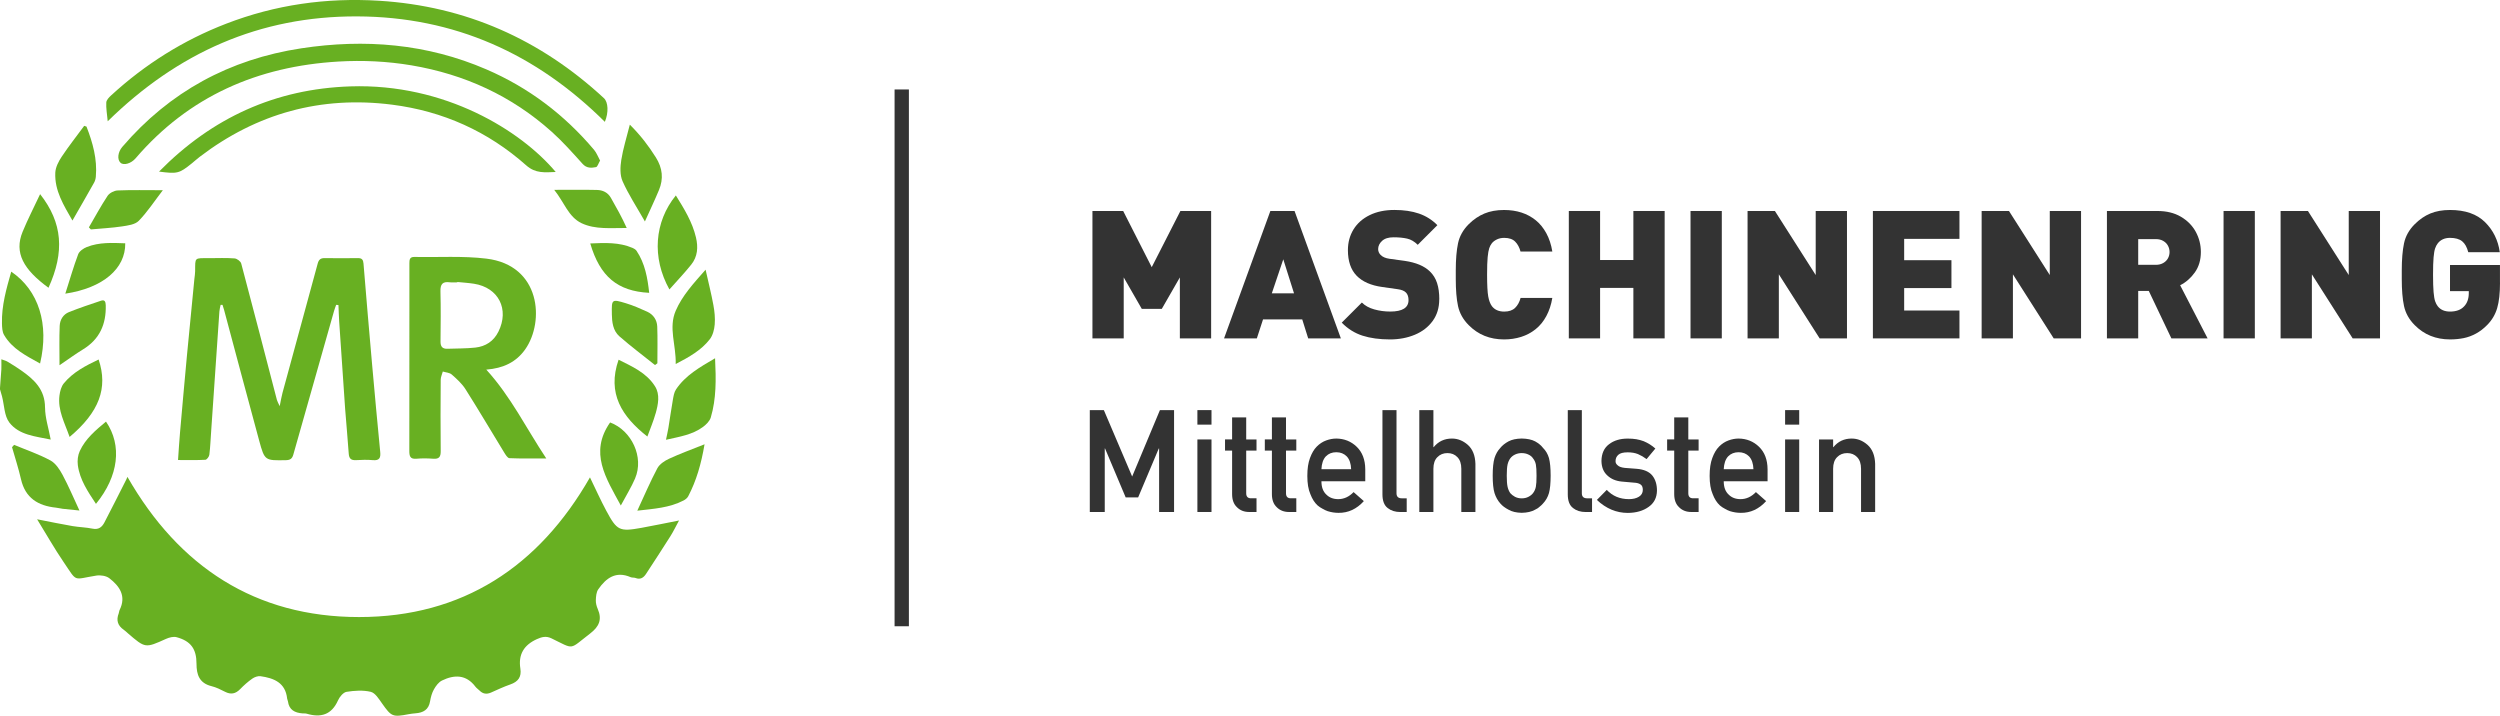 <?xml version="1.0" encoding="UTF-8"?> <svg xmlns="http://www.w3.org/2000/svg" id="Ebene_2" viewBox="0 0 698.6 200.02"><defs><style>.cls-1{fill:#68b022;}.cls-2{fill:#333;}</style></defs><g id="Ebene_2-2"><g id="Ebene_1-2"><path class="cls-1" d="m12.58,113.89c0-5.11-3.1-7.89-6.76-10.45-1.22-.86-2.5-1.64-3.78-2.41-.4-.24-.89-.34-1.66-.63,0,1.15.04,1.98,0,2.81-.1,1.74-.25,3.47-.38,5.2v.39c.19.65.39,1.29.56,1.94.65,2.48.62,5.48,2.06,7.34,2.72,3.51,7.22,3.84,11.55,4.75-.6-3.23-1.57-6.08-1.58-8.93h-.01Z"></path><path class="cls-1" d="m169.45,142.78c-1.65-3.07-3.07-6.26-4.59-9.38-14.28,24.96-35.61,39.02-64.52,39.03-28.98,0-50.36-14.06-64.73-39.17-.13.29-.21.52-.32.74-2.03,4-4.03,8.01-6.11,11.99-.67,1.28-1.61,2.09-3.31,1.74-1.84-.38-3.75-.41-5.6-.72-3.1-.53-6.19-1.18-9.9-1.9,2.64,4.29,4.85,8.2,7.37,11.9,4,5.87,2.49,4.89,9.2,3.83,1.16-.18,2.73.06,3.61.74,2.89,2.23,4.8,4.99,2.87,8.89-.14.28-.13.64-.25.94-.74,1.9-.29,3.41,1.4,4.57.43.29.8.67,1.19,1.01,4.86,4.18,4.84,4.15,10.63,1.54.89-.4,2.07-.71,2.96-.47,3.95,1.07,5.57,3.27,5.56,7.43,0,3.08.82,5.42,4.19,6.25,1.31.32,2.57.95,3.78,1.57,1.63.84,2.94.58,4.21-.72,1.04-1.07,2.17-2.08,3.39-2.94.63-.45,1.58-.79,2.32-.69,3.74.53,6.97,1.8,7.44,6.27.03.25.18.49.22.75.31,2.4,1.92,3.21,4.08,3.37.39.03.8-.02,1.17.09,3.95,1.17,6.94.31,8.74-3.72.44-.99,1.47-2.24,2.38-2.39,2.22-.35,4.63-.52,6.78,0,1.25.31,2.27,2,3.15,3.24,2.6,3.68,2.94,3.87,7.41,3.01.64-.12,1.29-.2,1.93-.25,2.16-.16,3.69-.99,4.08-3.37.19-1.14.51-2.33,1.08-3.33.54-.96,1.32-2.02,2.26-2.47,3.46-1.67,6.75-1.7,9.34,1.74.31.41.77.7,1.14,1.07.94.95,1.99,1.1,3.21.56,1.78-.8,3.56-1.63,5.4-2.27,2.17-.76,3.17-2.09,2.8-4.42-.62-3.94.97-6.59,4.62-8.24,1.42-.64,2.61-.92,4.06-.22,6.58,3.19,4.81,3.25,10.82-1.35,2.48-1.9,3.41-3.9,2.13-6.84-.33-.76-.57-1.65-.54-2.46.04-1.03.12-2.25.68-3.05,2.19-3.16,4.93-5.18,9.05-3.39.4.18.93.06,1.34.22,1.37.54,2.27-.07,2.97-1.15,2.28-3.49,4.56-6.97,6.78-10.49.85-1.34,1.53-2.78,2.43-4.42-3.78.74-7.12,1.44-10.48,2.05-6.14,1.11-6.85.81-9.82-4.72h0Z"></path><path class="cls-1" d="m101.58,73.66c-.09-1.06-.43-1.54-1.51-1.53-3.13.03-6.26.04-9.39,0-1.11-.02-1.62.46-1.9,1.51-3.27,12.05-6.57,24.09-9.84,36.14-.28,1.03-.44,2.09-.78,3.72-.44-.97-.67-1.34-.78-1.75-3.31-12.71-6.59-25.42-9.97-38.11-.16-.62-1.19-1.38-1.86-1.43-2.33-.18-4.69-.08-7.04-.07-4.31,0-3.93-.29-3.98,3.65,0,.71-.14,1.43-.21,2.14-.7,7.18-1.41,14.36-2.09,21.54-.67,7.12-1.29,14.24-1.92,21.36-.22,2.5-.37,5.01-.56,7.72,2.72,0,5.19.07,7.64-.07.41-.02,1.04-.87,1.11-1.39.27-2.19.35-4.4.51-6.6.76-11.16,1.52-22.31,2.3-33.47.04-.61.22-1.21.34-1.82.18,0,.35,0,.53-.01.15.48.32.96.45,1.45,3.27,12.18,6.49,24.37,9.81,36.54,1.52,5.58,1.61,5.52,7.47,5.41,1.2-.02,1.75-.44,2.06-1.56,3.78-13.4,7.58-26.78,11.39-40.17.16-.57.39-1.12.58-1.68.21.02.43.05.64.07.07,1.51.1,3.02.2,4.52.55,8.17,1.09,16.34,1.67,24.51.3,4.15.73,8.29,1,12.44.09,1.43.65,1.94,2.06,1.86,1.56-.1,3.14-.14,4.69,0,1.87.17,2.21-.69,2.05-2.3-.79-8.15-1.55-16.3-2.27-24.46-.83-9.39-1.63-18.78-2.4-28.17h0Z"></path><path class="cls-1" d="m123.74,103.82c.84.26,1.88.3,2.49.83,1.41,1.24,2.86,2.55,3.85,4.11,3.69,5.82,7.18,11.76,10.78,17.64.39.63.96,1.6,1.49,1.63,3.27.15,6.55.08,10.3.08-5.63-8.48-9.86-17.24-16.76-24.82,4.76-.38,8.35-2.08,10.89-5.69,5.42-7.7,4.39-23.49-10.88-25.33-6.62-.8-13.39-.33-20.09-.47-1.35-.03-1.41.8-1.41,1.8.02,3.78,0,7.55,0,11.33,0,13.68.01,27.35-.02,41.03,0,1.46.18,2.39,1.99,2.23,1.55-.14,3.13-.12,4.69,0,1.67.13,2.11-.56,2.09-2.14-.07-6.64-.05-13.28,0-19.93,0-.77.39-1.54.59-2.31h0Zm-.66-22.42c-.05-1.97.59-2.78,2.57-2.52.7.09,1.43.02,2.15.02v-.1c1.55.16,3.11.25,4.65.49,6.87,1.07,9.94,7.14,6.83,13.39-1.34,2.69-3.58,4.13-6.45,4.45-2.58.28-5.19.23-7.79.33-1.4.05-1.95-.6-1.94-2.01.05-4.68.1-9.37-.02-14.05Z"></path><path class="cls-1" d="m37.89,44.24c14.9-17.37,34.14-25.71,56.67-27.04,6.83-.4,13.65-.08,20.43,1.06,14.82,2.51,27.97,8.52,39.17,18.55,3.09,2.77,5.86,5.9,8.65,8.99,1.14,1.26,2.44,1.15,3.74.9.42-.08.67-1.04,1.14-1.83-.59-1.08-.99-2.18-1.69-3.01-8.29-9.82-18.29-17.39-30.1-22.48-16.62-7.17-33.95-8.58-51.7-5.88-20.04,3.05-36.8,12.12-50.03,27.55-1.24,1.45-1.48,3.5-.5,4.42.89.84,2.97.23,4.22-1.23h0Z"></path><path class="cls-1" d="m99.79,4.58c27.21.1,50.06,10.43,69.23,29.47,1.09-2.61.95-5.51-.27-6.63C150.99,11,130.14,1.71,105.92.21c-14.69-.91-28.96,1.1-42.71,6.41-11.99,4.62-22.69,11.35-32.15,20.03-.59.54-1.33,1.3-1.36,1.99-.09,1.59.21,3.21.4,5.25C49.67,14.71,72.56,4.48,99.79,4.58Z"></path><path class="cls-1" d="m97.9,24.14c-20.89.69-38.59,8.71-53.46,23.81,5.11.67,5.64.54,9.14-2.28.76-.61,1.48-1.28,2.26-1.87,15.93-12.13,33.84-17.08,53.72-14.55,14.21,1.81,26.79,7.46,37.49,16.96,2.61,2.32,5.22,1.96,8.24,1.85-9.69-11.54-30.92-24.8-57.39-23.92h0Z"></path><path class="cls-1" d="m11.2,101.57c2.6-10.98-.38-20.43-8.06-25.66-1.36,4.79-2.72,9.5-2.59,14.49.03,1.08.07,2.31.58,3.19,2.29,3.94,6.22,5.84,10.07,7.99h0Z"></path><path class="cls-1" d="m188.81,101.73c3.82-1.99,7.17-3.87,9.55-6.95.84-1.09,1.24-2.7,1.36-4.11.15-1.78-.04-3.64-.37-5.41-.57-3.13-1.36-6.23-2.18-9.9-3.44,3.91-6.52,7.25-8.35,11.48-2.07,4.79.14,9.6,0,14.89h0Z"></path><path class="cls-1" d="m199.82,100.11c-4.36,2.56-8.3,4.8-10.91,8.7-.55.82-.71,1.93-.89,2.94-.46,2.61-.82,5.24-1.25,7.86-.16.98-.4,1.95-.67,3.28,3.86-.87,7.41-1.41,10.36-3.6.89-.67,1.86-1.62,2.16-2.63,1.55-5.22,1.49-10.59,1.2-16.55Z"></path><path class="cls-1" d="m13.55,80.42c4.56-10.06,3.94-18.17-2.34-26.17-1.75,3.74-3.48,7.08-4.9,10.54-2.39,5.84.23,10.51,7.25,15.63h-.01Z"></path><path class="cls-1" d="m187.06,80.88c2.11-2.38,4.21-4.58,6.1-6.94,1.79-2.23,1.97-4.84,1.32-7.6-1.02-4.32-3.3-8-5.62-11.73-6.01,7.4-6.76,17.36-1.8,26.27h0Z"></path><path class="cls-1" d="m26.29,51.04c.28-.5.44-1.1.49-1.67.43-4.91-.86-9.5-2.61-13.99-.21-.07-.43-.14-.64-.22-2.11,2.87-4.32,5.67-6.29,8.63-.88,1.32-1.72,2.94-1.79,4.46-.23,5.03,2.36,9.12,4.79,13.38,2.12-3.7,4.11-7.13,6.05-10.59Z"></path><path class="cls-1" d="m180.21,61.89c1.45-3.22,2.76-5.97,3.93-8.78,1.32-3.16,1-6.15-.86-9.11-2-3.18-4.23-6.13-7.28-9.17-.9,3.6-1.89,6.7-2.39,9.88-.3,1.93-.4,4.23.36,5.93,1.65,3.71,3.91,7.15,6.24,11.24h0Z"></path><path class="cls-1" d="m183.69,130.85c-2,3.76-3.67,7.7-5.6,11.85,4.57-.53,8.96-.77,12.97-2.87.5-.26,1.02-.69,1.27-1.18,2.27-4.35,3.61-8.99,4.55-14.5-3.7,1.48-6.87,2.63-9.91,4.04-1.25.58-2.65,1.5-3.27,2.65h0Z"></path><path class="cls-1" d="m17.36,142.16c1.56.18,3.12.33,4.84.5-1.65-3.54-3.04-6.84-4.72-9.97-.82-1.53-1.95-3.25-3.4-4.03-3.22-1.74-6.74-2.93-10.13-4.35-.2.22-.39.43-.59.65.85,2.98,1.82,5.94,2.51,8.96,1.2,5.25,4.77,7.42,9.77,7.94.58.06,1.15.23,1.73.29h-.01Z"></path><path class="cls-1" d="m183.22,115.51c.69-2.51,1.28-5.26-.2-7.59-2.43-3.82-6.48-5.55-10.16-7.4-3.29,9.44.97,15.91,8.04,21.47.8-2.21,1.71-4.31,2.31-6.49h.01Z"></path><path class="cls-1" d="m19.45,122.1c8.28-6.96,10.78-13.65,8.11-21.64-3.61,1.73-7.16,3.53-9.73,6.67-.72.88-1.06,2.21-1.21,3.38-.54,4.14,1.48,7.69,2.83,11.59Z"></path><path class="cls-1" d="m177.48,133.66c2.52-5.89-.94-13.35-6.99-15.61-5.89,8.43-1.19,15.5,2.99,23.21,1.49-2.8,2.95-5.12,4.01-7.6h0Z"></path><path class="cls-1" d="m26.82,140.8c6.32-7.75,7.37-16.31,2.8-22.99-2.86,2.39-5.73,4.77-7.32,8.22-.54,1.16-.72,2.67-.55,3.95.54,4.1,2.83,7.43,5.07,10.83h0Z"></path><path class="cls-1" d="m170.97,87.69c.04,2.32.3,4.7,2.11,6.29,3.2,2.81,6.62,5.36,9.95,8.03.22-.16.45-.33.67-.49,0-3.42.09-6.85-.04-10.26-.07-1.85-1.08-3.37-2.81-4.16-1.94-.88-3.92-1.75-5.95-2.36-3.97-1.2-4-1.12-3.92,2.97v-.02Z"></path><path class="cls-1" d="m23.2,97.63c4.64-2.83,6.49-7.03,6.35-12.32-.03-.97-.26-1.64-1.32-1.28-3,1-6.01,2.01-8.95,3.18-1.64.65-2.53,2.18-2.6,3.85-.15,3.48-.05,6.97-.05,11,2.49-1.69,4.48-3.15,6.57-4.43Z"></path><path class="cls-1" d="m176.77,69.28c-3.76-1.61-7.68-1.43-11.83-1.25,2.72,9.26,7.62,13.34,16.47,13.8-.46-4.18-1.16-8.21-3.54-11.75-.24-.35-.69-.62-1.09-.79h-.01Z"></path><path class="cls-1" d="m45.52,53.15c-4.67,0-8.67-.1-12.66.07-.97.04-2.27.72-2.8,1.51-1.88,2.84-3.5,5.85-5.22,8.8.18.19.37.39.55.58,2.9-.27,5.82-.41,8.69-.84,1.63-.25,3.66-.5,4.69-1.56,2.41-2.47,4.32-5.42,6.74-8.57h.01Z"></path><path class="cls-1" d="m24.28,69.02c-.95.37-2.1,1.16-2.43,2.02-1.31,3.48-2.33,7.06-3.6,11.02,10.57-1.59,16.84-7.02,16.75-14.07-3.62-.14-7.27-.33-10.73,1.03h.01Z"></path><path class="cls-1" d="m154.87,53.05c2.78,3.44,3.97,7.59,7.66,9.33,3.85,1.81,8.2,1.3,12.6,1.33-1.33-2.98-2.88-5.71-4.43-8.44-.86-1.51-2.3-2.16-3.91-2.19-3.75-.09-7.5-.03-11.92-.03h0Z"></path><rect class="cls-2" x="249.98" y="25" width="4" height="150"></rect></g><path class="cls-2" d="m338.44,94.56h-8.74v-17.04l-5.05,8.79h-5.59l-5.05-8.79v17.04h-8.74v-35.6h8.59l7.98,15.7,8.01-15.7h8.59v35.6Z"></path><path class="cls-2" d="m374.69,94.56h-9.13l-1.66-5.3h-10.96l-1.73,5.3h-9.16l12.94-35.6h6.76l12.94,35.6Zm-13.09-12.6l-3-9.5-3.2,9.5h6.2Z"></path><path class="cls-2" d="m402.18,83.67c0,2.33-.61,4.34-1.84,6.03-1.23,1.69-2.89,2.97-4.98,3.84-2.09.87-4.4,1.31-6.92,1.31-2.95,0-5.51-.35-7.69-1.05-2.18-.7-4.12-1.91-5.81-3.64l5.62-5.62c.88.88,2.03,1.52,3.47,1.92,1.43.4,2.92.6,4.47.6,3.4,0,5.1-1.07,5.1-3.2,0-.91-.24-1.61-.71-2.1-.47-.49-1.25-.81-2.34-.95l-4.3-.61c-3.16-.44-5.54-1.49-7.15-3.15-1.63-1.68-2.44-4.06-2.44-7.15,0-2.17.53-4.1,1.57-5.8,1.05-1.7,2.56-3.03,4.52-3.99,1.96-.96,4.26-1.44,6.9-1.44s4.91.34,6.87,1.01c1.96.68,3.67,1.75,5.14,3.24l-5.49,5.49c-.91-.91-1.9-1.49-2.95-1.73-1.06-.24-2.33-.37-3.81-.37-1.4,0-2.47.33-3.2,1s-1.1,1.43-1.1,2.29c0,.63.24,1.19.71,1.66.55.55,1.37.9,2.44,1.05l4.3.59c3.12.46,5.46,1.44,7.01,2.95.93.9,1.6,1.98,2.01,3.26.42,1.28.62,2.8.62,4.55Z"></path><path class="cls-2" d="m433.78,83.25c-.31,1.89-.87,3.58-1.67,5.07s-1.8,2.71-3,3.67-2.54,1.68-4.04,2.15-3.09.71-4.78.71c-3.95,0-7.25-1.33-9.88-4-1.56-1.56-2.55-3.34-2.98-5.32s-.63-4.51-.63-7.57v-2.39c0-3.06.21-5.59.63-7.58.42-1.99,1.42-3.77,2.98-5.33,1.33-1.33,2.8-2.33,4.39-2.99,1.59-.66,3.42-.99,5.49-.99,1.77,0,3.4.24,4.88.72,1.48.48,2.8,1.2,3.98,2.15s2.16,2.17,2.96,3.64c.8,1.47,1.36,3.17,1.67,5.09h-8.89c-.31-1.16-.81-2.08-1.5-2.77s-1.71-1.04-3.06-1.04c-.75,0-1.42.14-2.01.42-.59.28-1.07.63-1.43,1.07-.31.39-.56.86-.74,1.4-.19.55-.33,1.38-.44,2.49-.11,1.12-.16,2.75-.16,4.92,0,2.88.11,4.9.32,6.07.21,1.16.55,2.07,1.03,2.72.78,1.01,1.93,1.51,3.44,1.51,1.32,0,2.33-.35,3.04-1.04.71-.69,1.22-1.62,1.53-2.77h8.89Z"></path><path class="cls-2" d="m465.17,94.56h-8.74v-14.11h-9.3v14.11h-8.74v-35.6h8.74v13.7h9.3v-13.7h8.74v35.6Z"></path><path class="cls-2" d="m481.14,94.56h-8.74v-35.6h8.74v35.6Z"></path><path class="cls-2" d="m516.12,94.56h-7.64l-11.4-17.9v17.9h-8.74v-35.6h7.64l11.4,17.9v-17.9h8.74v35.6Z"></path><path class="cls-2" d="m547.55,94.56h-24.19v-35.6h24.19v7.79h-15.45v5.96h13.21v7.79h-13.21v6.27h15.45v7.79Z"></path><path class="cls-2" d="m581.53,94.56h-7.64l-11.4-17.9v17.9h-8.74v-35.6h7.64l11.4,17.9v-17.9h8.74v35.6Z"></path><path class="cls-2" d="m616.88,94.56h-10.11l-6.31-13.26h-2.96v13.26h-8.74v-35.6h14.1c2.55,0,4.74.53,6.56,1.6,1.82,1.07,3.21,2.47,4.16,4.21.95,1.74,1.43,3.62,1.43,5.64,0,2.23-.56,4.14-1.69,5.72s-2.5,2.78-4.1,3.58l7.67,14.84Zm-10.62-24.13c0-.63-.15-1.22-.45-1.78-.3-.55-.74-.99-1.32-1.33-.58-.33-1.25-.5-2.02-.5h-4.97v7.18h4.97c.77,0,1.44-.17,2.02-.5.58-.33,1.02-.77,1.32-1.31.3-.54.45-1.13.45-1.76Z"></path><path class="cls-2" d="m630.09,94.56h-8.74v-35.6h8.74v35.6Z"></path><path class="cls-2" d="m665.07,94.56h-7.64l-11.4-17.9v17.9h-8.74v-35.6h7.64l11.4,17.9v-17.9h8.74v35.6Z"></path><path class="cls-2" d="m698.6,79c0,2.93-.26,5.3-.79,7.1s-1.47,3.39-2.82,4.74c-.96.98-1.99,1.77-3.09,2.37-1.1.6-2.24,1.03-3.43,1.27s-2.46.37-3.83.37c-3.95,0-7.25-1.33-9.88-4-1.56-1.56-2.55-3.34-2.98-5.32s-.63-4.51-.63-7.57v-2.39c0-3.06.21-5.59.63-7.58.42-1.99,1.42-3.77,2.98-5.33,1.35-1.35,2.8-2.35,4.37-3,1.56-.65,3.4-.98,5.51-.98,4.23,0,7.48,1.13,9.77,3.39,2.29,2.26,3.66,5.06,4.13,8.4h-8.81c-.36-1.4-.93-2.42-1.71-3.05s-1.91-.95-3.39-.95-2.65.52-3.44,1.56c-.29.37-.53.83-.72,1.38-.19.55-.33,1.38-.43,2.51-.1,1.13-.15,2.75-.15,4.85s.05,3.72.15,4.86.24,1.99.43,2.54c.19.55.43,1.02.72,1.39.78,1.01,1.93,1.51,3.44,1.51,1.71,0,3.01-.47,3.91-1.42.89-.9,1.34-2.16,1.34-3.78v-.51h-5.25v-7.3h13.96v4.96Z"></path><path class="cls-2" d="m304.52,114.6h3.94l7.91,18.56,7.76-18.56h3.95v28.48h-4.18v-17.76h-.09l-5.77,13.68h-3.48l-5.77-13.68h-.08v17.76h-4.18v-28.48Z"></path><path class="cls-2" d="m334.6,114.6h3.94v4.06h-3.94v-4.06Zm0,8.2h3.94v20.27h-3.94v-20.27Z"></path><path class="cls-2" d="m344.3,116.63h3.94v6.17h2.88v3.12h-2.88v11.82c-.03,1.03.44,1.53,1.4,1.5h1.48v3.83h-2.06c-1.38,0-2.52-.44-3.4-1.33-.91-.84-1.36-2.07-1.36-3.67v-12.16h-1.98v-3.12h1.98v-6.17Z"></path><path class="cls-2" d="m355.42,116.63h3.94v6.17h2.88v3.12h-2.88v11.82c-.03,1.03.44,1.53,1.4,1.5h1.48v3.83h-2.06c-1.38,0-2.52-.44-3.4-1.33-.91-.84-1.36-2.07-1.36-3.67v-12.16h-1.98v-3.12h1.98v-6.17Z"></path><path class="cls-2" d="m369.26,134.48c0,1.63.45,2.87,1.36,3.71.84.86,1.96,1.29,3.33,1.29,1.6,0,3.04-.66,4.3-1.97l2.86,2.52c-2,2.21-4.36,3.31-7.07,3.28-1.03,0-2.04-.16-3.03-.47-.49-.17-.97-.4-1.44-.68-.49-.25-.95-.55-1.38-.92-.83-.75-1.51-1.81-2.02-3.16-.57-1.3-.85-3-.85-5.08s.25-3.67.74-5c.49-1.35,1.12-2.42,1.89-3.2.78-.79,1.66-1.37,2.63-1.72.96-.35,1.9-.53,2.84-.53,2.24.03,4.14.79,5.69,2.29,1.58,1.52,2.38,3.62,2.4,6.29v3.36h-12.25Zm8.3-3.36c-.05-1.58-.46-2.78-1.23-3.59-.76-.77-1.73-1.16-2.92-1.16s-2.16.39-2.92,1.16c-.75.81-1.16,2.01-1.23,3.59h8.3Z"></path><path class="cls-2" d="m386.3,114.6h3.94v23.26c0,.92.49,1.39,1.48,1.39h1.37v3.83h-1.76c-1.44,0-2.62-.37-3.55-1.11-.98-.75-1.47-2.02-1.47-3.79v-23.57Z"></path><path class="cls-2" d="m396.61,114.6h3.94v10.35h.08c1.3-1.6,3-2.4,5.1-2.4,1.62,0,3.11.59,4.46,1.78,1.33,1.2,2.03,2.96,2.1,5.27v13.48h-3.94v-12.09c0-1.42-.37-2.5-1.1-3.25-.72-.76-1.65-1.13-2.78-1.13s-2.07.38-2.8,1.13c-.75.74-1.12,1.83-1.12,3.25v12.09h-3.94v-28.48Z"></path><path class="cls-2" d="m417.12,132.92c0-2.14.17-3.78.51-4.93.35-1.12.9-2.07,1.63-2.84.54-.67,1.3-1.28,2.27-1.81.96-.51,2.19-.77,3.69-.8,1.55.03,2.81.29,3.77.8.95.53,1.68,1.14,2.19,1.82.78.77,1.33,1.71,1.66,2.83.31,1.15.47,2.79.47,4.92s-.16,3.76-.47,4.88c-.33,1.12-.88,2.09-1.66,2.91-.25.3-.56.59-.93.88-.33.33-.75.61-1.27.84-.96.56-2.21.85-3.76.88-1.5-.03-2.73-.32-3.69-.88-.97-.51-1.73-1.08-2.27-1.72-.73-.82-1.27-1.79-1.63-2.91-.34-1.12-.51-2.75-.51-4.88Zm12.25.04c0-1.45-.06-2.51-.19-3.17-.13-.64-.39-1.2-.78-1.69-.29-.46-.72-.82-1.29-1.08-.54-.27-1.18-.41-1.9-.41-.67,0-1.29.14-1.86.41-.54.26-.99.62-1.33,1.08-.34.48-.59,1.05-.74,1.69-.15.67-.23,1.71-.23,3.14s.08,2.44.23,3.1c.15.67.4,1.25.74,1.76.34.39.78.74,1.33,1.04.57.29,1.19.43,1.86.43.72,0,1.35-.14,1.9-.43.57-.3,1-.65,1.29-1.04.39-.51.65-1.1.78-1.76.13-.65.19-1.67.19-3.06Z"></path><path class="cls-2" d="m438.09,114.6h3.94v23.26c0,.92.49,1.39,1.48,1.39h1.37v3.83h-1.76c-1.44,0-2.62-.37-3.55-1.11-.98-.75-1.47-2.02-1.47-3.79v-23.57Z"></path><path class="cls-2" d="m448.98,136.88c1.61,1.73,3.68,2.6,6.22,2.6,1.14,0,2.07-.23,2.79-.68s1.08-1.09,1.08-1.91c0-.73-.21-1.24-.64-1.52-.44-.3-1.03-.46-1.76-.49l-3.49-.31c-1.66-.16-3-.73-4.04-1.72-1.06-.96-1.6-2.31-1.63-4.04.03-2.08.74-3.65,2.14-4.69,1.36-1.04,3.09-1.56,5.19-1.56.91,0,1.72.06,2.44.18.72.13,1.39.31,2.03.55,1.21.51,2.3,1.19,3.26,2.05l-2.45,2.95c-.76-.57-1.56-1.03-2.41-1.4-.83-.33-1.79-.49-2.88-.49-1.24,0-2.1.23-2.6.68-.52.46-.78,1.04-.78,1.76-.03.46.17.85.59,1.19.38.38,1.05.62,2.01.72l3.26.25c2.05.16,3.53.79,4.44,1.92.85,1.09,1.27,2.48,1.27,4.17-.03,1.97-.8,3.49-2.33,4.56-1.51,1.09-3.45,1.66-5.81,1.68-3.2,0-6.09-1.21-8.65-3.63l2.75-2.79Z"></path><path class="cls-2" d="m467.84,116.63h3.94v6.17h2.88v3.12h-2.88v11.82c-.03,1.03.44,1.53,1.4,1.5h1.48v3.83h-2.06c-1.38,0-2.52-.44-3.4-1.33-.91-.84-1.36-2.07-1.36-3.67v-12.16h-1.98v-3.12h1.98v-6.17Z"></path><path class="cls-2" d="m481.68,134.48c0,1.63.45,2.87,1.36,3.71.84.86,1.96,1.29,3.33,1.29,1.6,0,3.04-.66,4.3-1.97l2.86,2.52c-2,2.21-4.36,3.31-7.07,3.28-1.03,0-2.04-.16-3.03-.47-.49-.17-.97-.4-1.44-.68-.49-.25-.95-.55-1.38-.92-.83-.75-1.51-1.81-2.02-3.16-.57-1.3-.85-3-.85-5.08s.25-3.67.74-5c.49-1.35,1.12-2.42,1.89-3.2.78-.79,1.66-1.37,2.63-1.72.96-.35,1.9-.53,2.84-.53,2.24.03,4.14.79,5.69,2.29,1.58,1.52,2.38,3.62,2.4,6.29v3.36h-12.25Zm8.3-3.36c-.05-1.58-.46-2.78-1.23-3.59-.76-.77-1.73-1.16-2.92-1.16s-2.16.39-2.92,1.16c-.75.81-1.16,2.01-1.23,3.59h8.3Z"></path><path class="cls-2" d="m498.83,114.6h3.94v4.06h-3.94v-4.06Zm0,8.2h3.94v20.27h-3.94v-20.27Z"></path><path class="cls-2" d="m508.31,122.8h3.94v2.15h.08c1.3-1.6,3-2.4,5.1-2.4,1.62,0,3.11.59,4.46,1.78,1.33,1.2,2.03,2.96,2.1,5.27v13.48h-3.94v-12.09c0-1.42-.37-2.5-1.1-3.25-.72-.76-1.65-1.13-2.78-1.13s-2.07.38-2.8,1.13c-.75.74-1.12,1.83-1.12,3.25v12.09h-3.94v-20.27Z"></path></g></svg> 